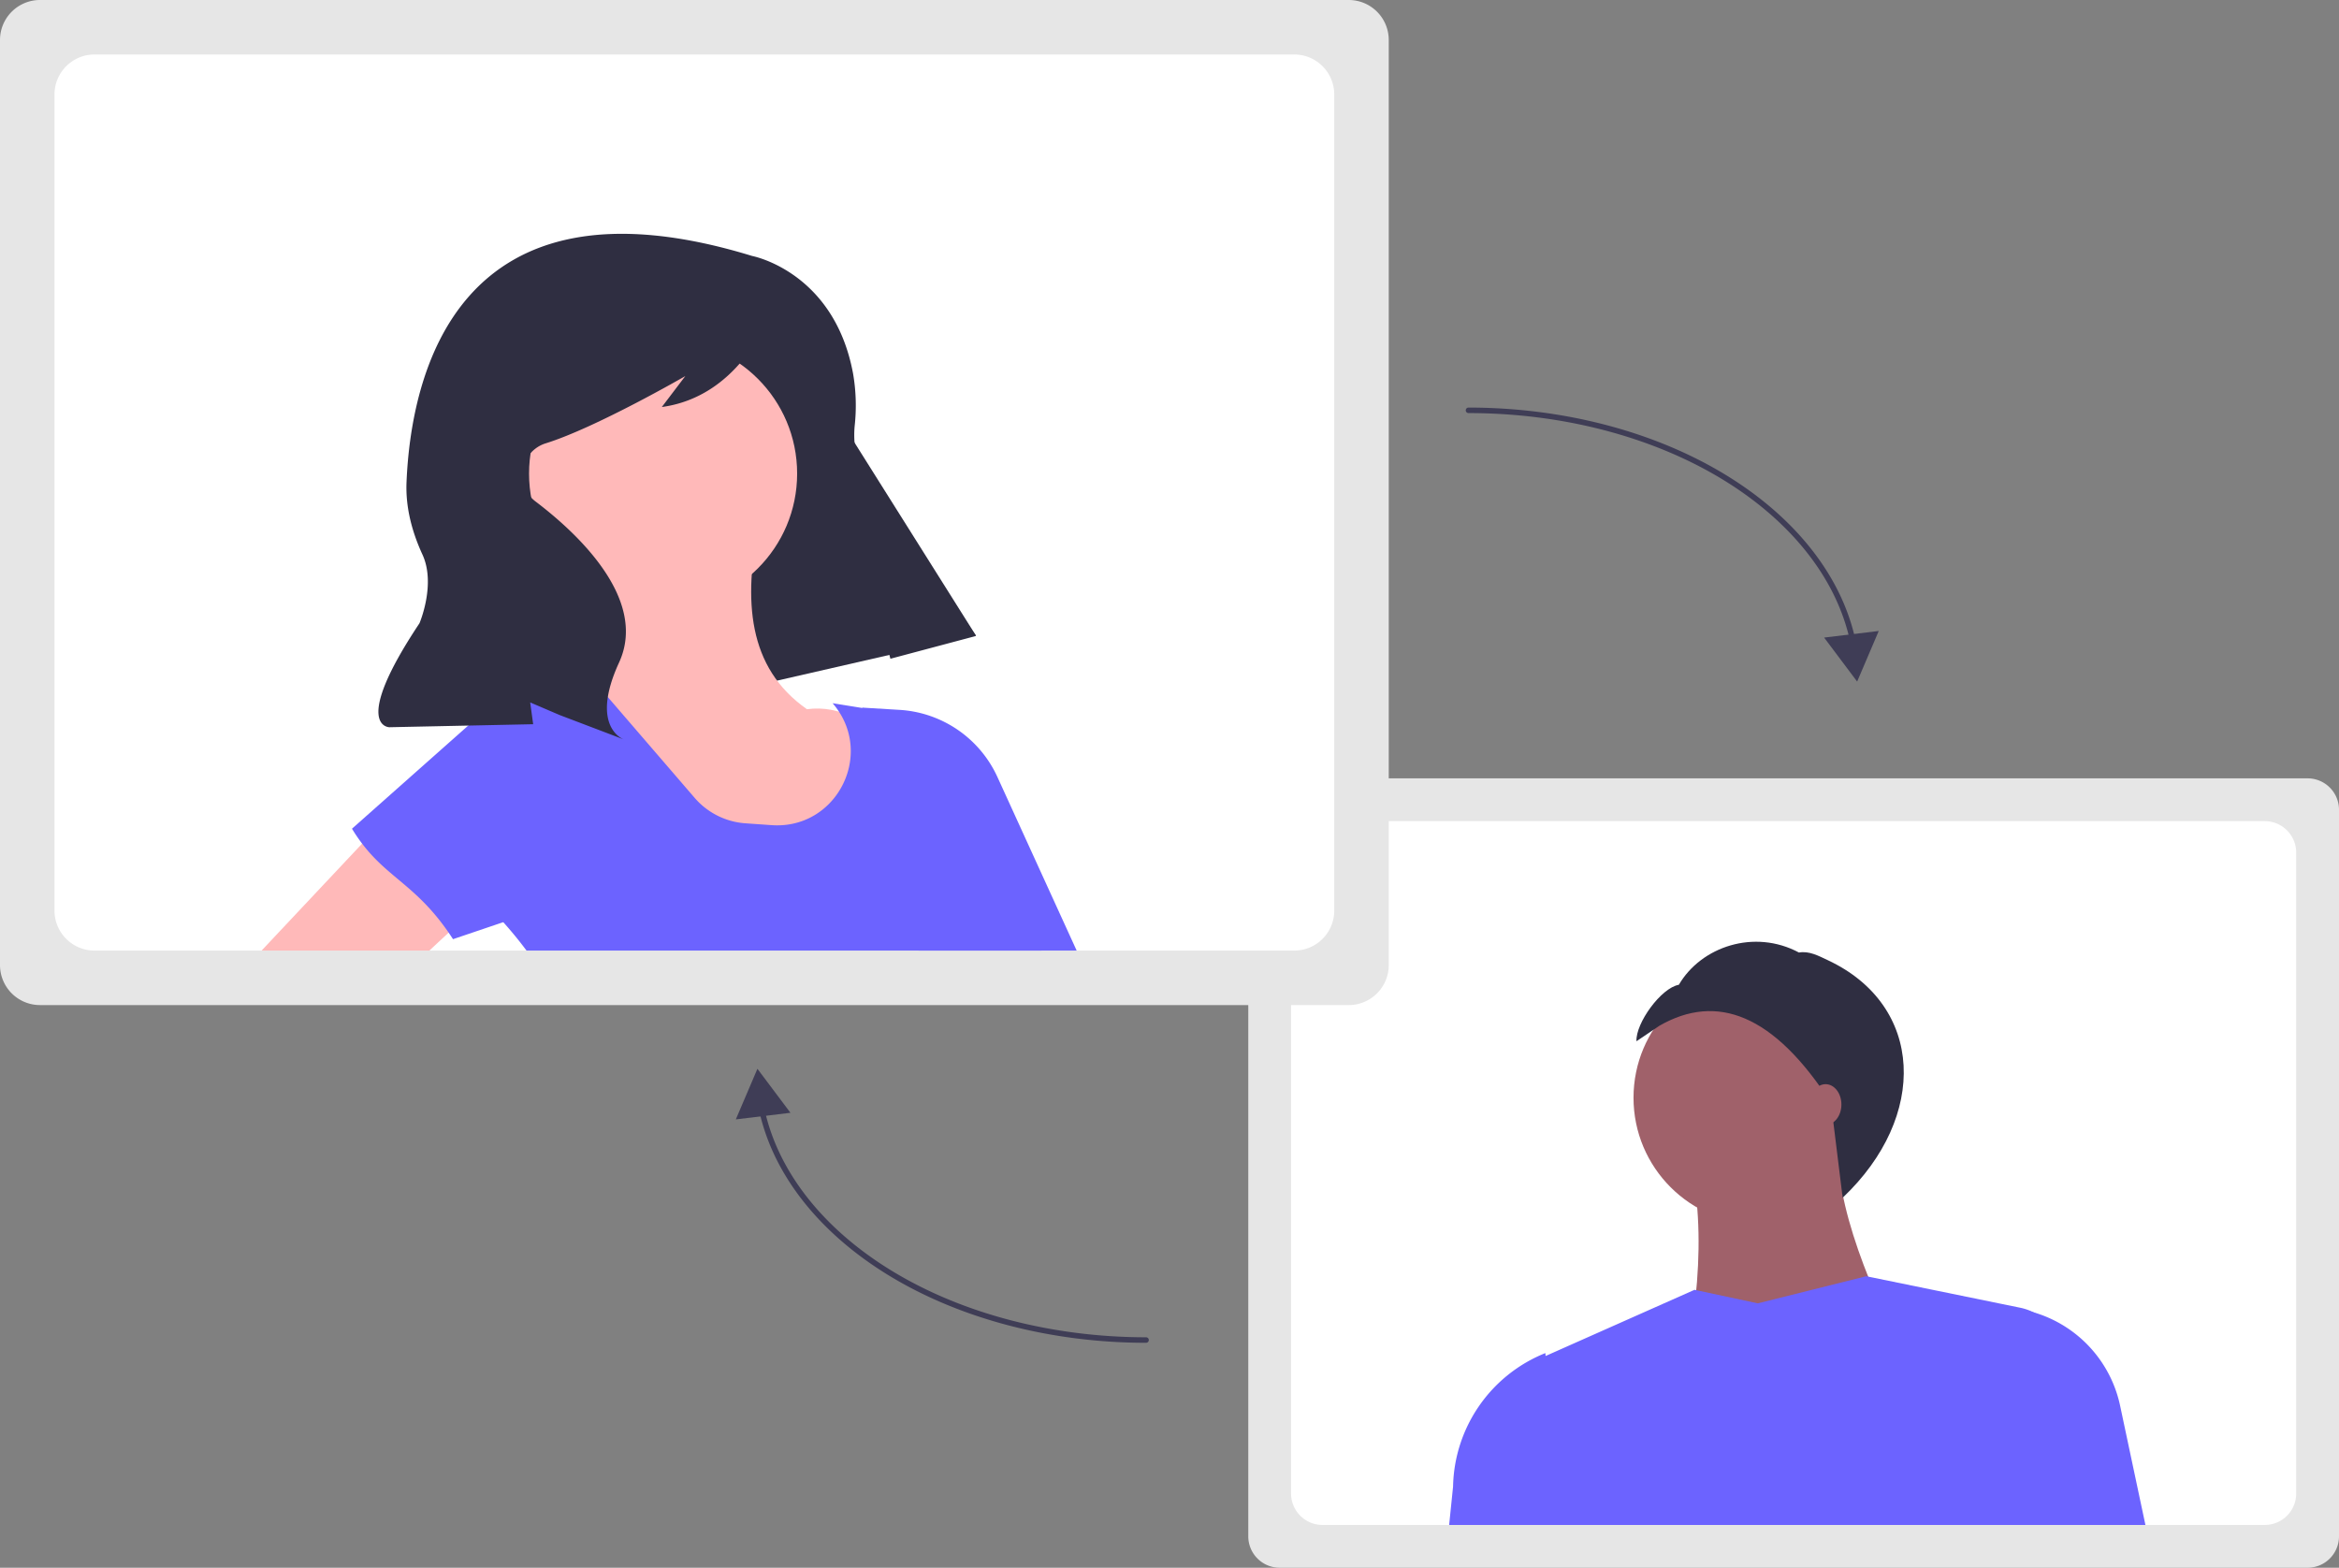 <svg data-name="Layer 1" xmlns="http://www.w3.org/2000/svg" width="847.936" height="568.361"><rect width="100%" height="100%" fill="#808080" stroke="none"/><path d="M836.558 568.36H463.905a11.391 11.391 0 01-11.378-11.377V293.559a11.391 11.391 0 0111.378-11.379h372.653a11.391 11.391 0 0111.378 11.379v263.424a11.391 11.391 0 01-11.378 11.378z" fill="#e6e6e6"/><path d="M821.043 297.693h-341.62a11.398 11.398 0 00-11.383 11.383v232.388a11.398 11.398 0 0011.384 11.384h341.62a11.39 11.39 0 0011.374-11.384V309.076a11.39 11.39 0 00-11.375-11.383z" fill="#fff"/><circle cx="638.059" cy="397.968" r="45.875" fill="#a0616a"/><path d="M691.307 493.814l-81.92 8.192c7.572-34.087 9.407-65.933 0-93.388h57.344c-3.115 22.877 8.528 52.962 24.576 85.196z" fill="#a0616a"/><path d="M747.842 494.068c-1.022 19.977-2.207 39.627-3.666 58.78H552.634q-3.4-18.968-8.267-38.177a17.522 17.522 0 019.83-20.354l6.112-2.721 53.989-23.995.635.138 22.303 4.773 39.327-9.83.687.138 55.13 11.28a19.644 19.644 0 014.705 1.614 19.382 19.382 0 0110.757 18.354z" fill="#6c63ff"/><path d="M777.76 552.848h-41.388l-7.382-78.696a45.04 45.04 0 0139.6 35.497zM565.03 552.848h-39.687l1.425-13.916a53.247 53.247 0 0133.464-48.392l.077 1.056z" fill="#6c63ff"/><path d="M601.637 371.83c20.677-11.831 41.383-4.273 62.125 28.007l4.24 34.385c31.13-29.491 29.556-69.737-5.354-86.106-3.432-1.61-6.758-3.44-10.493-2.793-16.146-8.646-35.449-2.152-43.538 11.696-6.45 1.117-15.696 13.93-15.364 20.468z" fill="#2f2e41"/><ellipse cx="661.816" cy="400.426" rx="5.734" ry="7.373" fill="#a0616a"/><path d="M488.963 364.376H14.487A14.504 14.504 0 010 349.889V14.487A14.504 14.504 0 0114.487 0h474.476a14.504 14.504 0 0114.487 14.487v335.401a14.504 14.504 0 01-14.487 14.488z" fill="#e6e6e6"/><path d="M469.21 19.751H34.245a14.512 14.512 0 00-14.493 14.494V330.13a14.512 14.512 0 0014.493 14.494H469.21a14.503 14.503 0 0014.483-14.494V34.245A14.503 14.503 0 00469.21 19.75z" fill="#fff"/><path fill="#2f2e41" d="M353.705 230.274l-134.156 30.701-56.683-106.907 114.714-44.786 76.125 120.992z"/><circle cx="240.384" cy="171.692" r="48.594" fill="#ffb9b9"/><path d="M234.739 331.82l117.96-17.03c-17.608-31.872-35.763-60.92-60.163-57.672-21.706-15.192-22.958-39.614-17.468-67.079l-59.043 15.784c5.195 16.93 3.185 31.795-10.651 43.273 19.333 27.216 31.845 54.688 29.365 82.723z" fill="#ffb9b9"/><path d="M377.536 344.624H190.88q-3.968-5.329-8.439-10.308c-.196-.23-.404-.47-.612-.7l5.017-70.926.503-7.17a9.547 9.547 0 016.208-8.297h.011a6.196 6.196 0 01.864-.295l15.477-4.132 1.541-.415.22.262 8.689 10.078 5.804 6.744 25.664 29.785a26.766 26.766 0 0018.385 9.226l9.499.666c16.81 1.192 28.714-12.417 28.714-26.856a25.87 25.87 0 00-4.274-14.264 26.404 26.404 0 00-2.317-3.082l10.799 1.738 15.477 2.503 17.445 41.01c17.533 13.904 28.605 28.66 31.983 44.433z" fill="#6c63ff"/><path fill="#ffb9b9" d="M152.415 283.359l23.467 42.432-13.237 12.318-7.006 6.515H94.822l36.453-38.781 21.14-22.484z"/><path d="M390.314 344.624h-57.253l-6.067-26.113-12.93-55.668-1.432-6.165-.033-.142 13.543.82a41.754 41.754 0 0135.447 24.342zM164.227 340.485l56.314-19.066-19.855-67.551a9.586 9.586 0 00-10.41-6.806 9.586 9.586 0 00-5.15 2.338L127.6 300.437c11.005 18.118 22.723 18.573 36.628 40.048z" fill="#6c63ff"/><path d="M272.667 92.799s29.719 5.59 36.591 42.655a68.044 68.044 0 01.582 18.926c-.686 7.134.31 22.203 15.801 39.947a388.439 388.439 0 0128.207 36.225l-31.054 8.267-13.874-51.45a263.197 263.197 0 00-30.755-70.687l-.285-.458s-10.314 27.559-37.958 31.336l8.523-11.222s-32.316 18.681-50.625 24.388a12.03 12.03 0 00-3.882 20.918q.195.154.397.307c13.467 10.228 40.94 34.634 30.086 58.243s1.803 27.914 1.803 27.914l-23.34-8.879-10.682-4.574 1.08 7.898-52.149 1.093s-14.092-.086 10.94-37.702c0 0 6.04-14.104 1.08-24.88-3.802-8.262-6.157-17.138-5.78-26.226 1.577-37.924 17.553-115.076 125.294-82.04z" fill="#2f2e41"/><path d="M671.784 233.819a1 1 0 01-.979-.797c-4.758-22.886-21.223-43.917-46.36-59.221-25.47-15.504-58.17-24.043-92.077-24.043a1 1 0 010-2c34.269 0 67.338 8.642 93.117 24.335 25.616 15.594 42.406 37.088 47.279 60.522a1.001 1.001 0 01-.98 1.204z" fill="#3f3d56"/><path fill="#3f3d56" d="M661.281 231.145l11.974 15.949 7.827-18.343-19.801 2.394zM415.468 486.812c-34.269 0-67.338-8.642-93.116-24.336-25.617-15.594-42.407-37.088-47.28-60.522a1 1 0 111.959-.406c4.757 22.885 21.222 43.917 46.36 59.22 25.47 15.505 58.17 24.044 92.077 24.044a1 1 0 010 2z"/><path fill="#3f3d56" d="M286.555 403.424l-11.974-15.949-7.827 18.343 19.801-2.394z"/></svg>